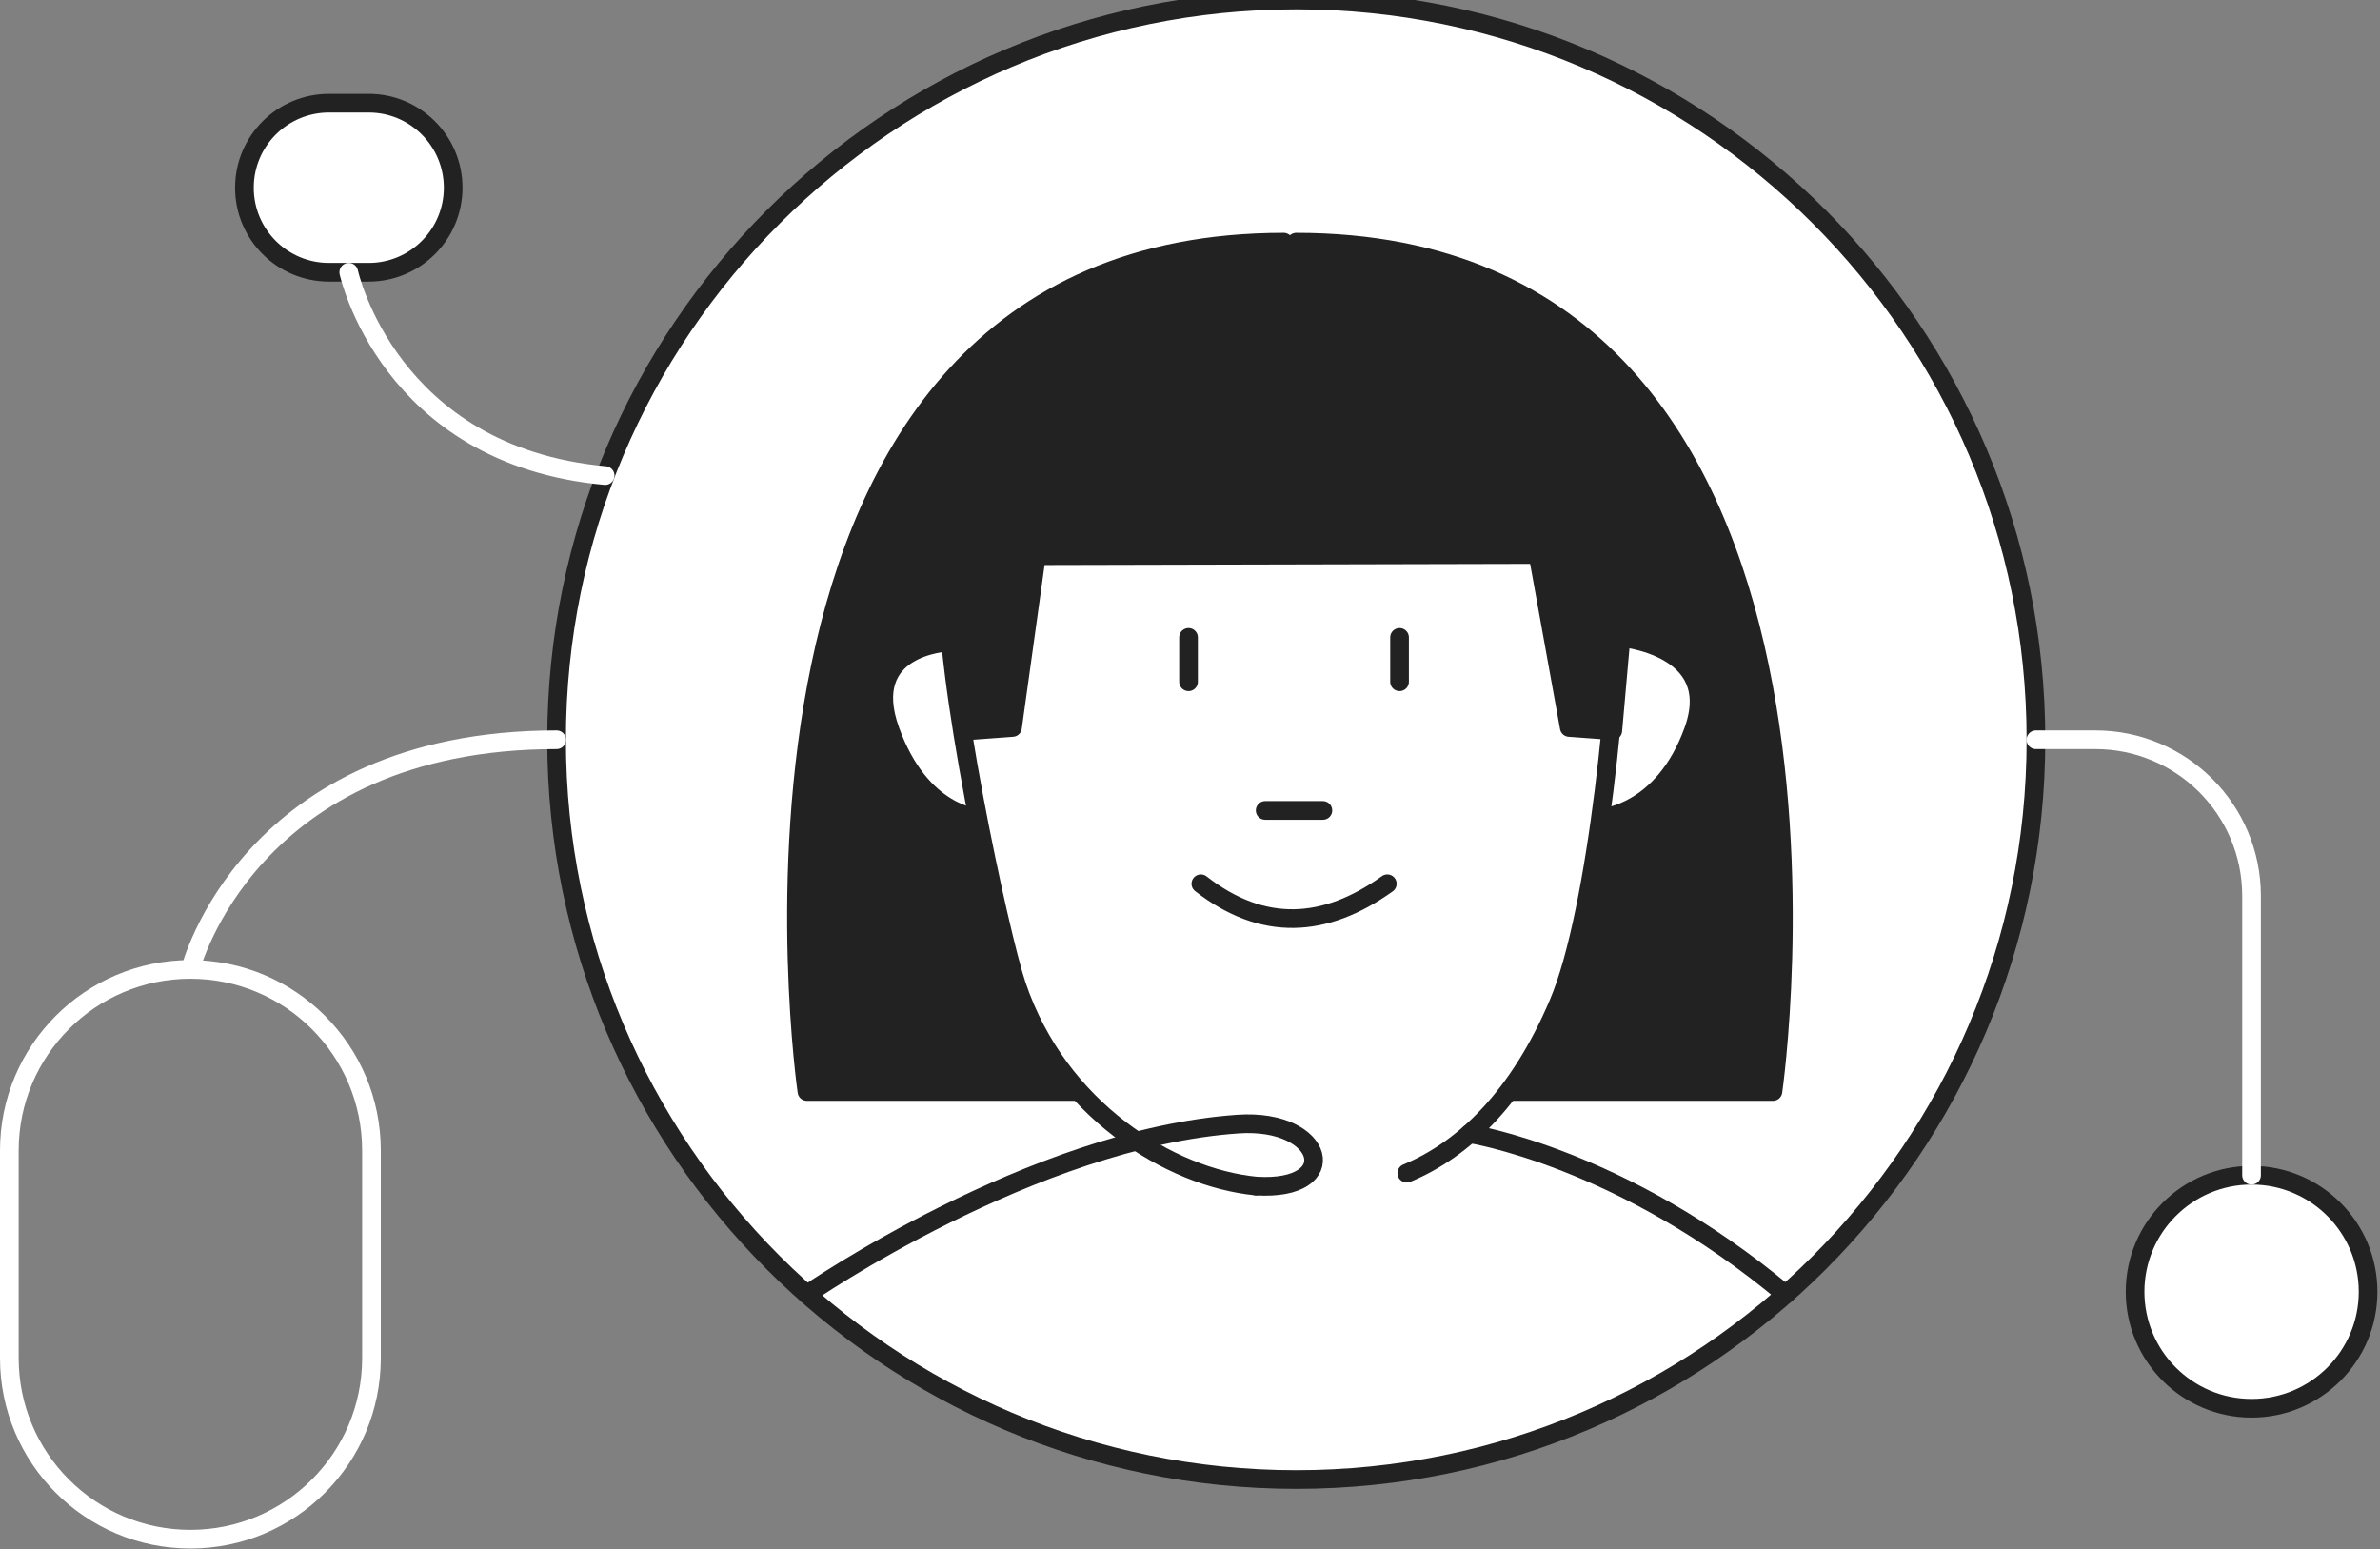 <?xml version="1.0" encoding="UTF-8"?> <svg xmlns="http://www.w3.org/2000/svg" width="255" height="166" viewBox="0 0 255 166" fill="none"><rect x="0" y="0" width="255" height="166" fill="#808080" stroke="none"/><path fill-rule="evenodd" clip-rule="evenodd" d="M138.885 0C182.632 0 218.137 35.513 218.137 79.255C218.137 122.998 182.632 158.511 138.885 158.511C95.148 158.511 59.633 122.998 59.633 79.255C59.633 35.513 95.148 0 138.885 0Z" fill="white"></path><path fill-rule="evenodd" clip-rule="evenodd" d="M138.885 0C182.632 0 218.137 35.513 218.137 79.255C218.137 122.998 182.632 158.511 138.885 158.511C95.148 158.511 59.633 122.998 59.633 79.255C59.633 35.513 95.148 0 138.885 0Z" stroke="#222222" stroke-width="2" stroke-linecap="round" stroke-linejoin="round"></path><path fill-rule="evenodd" clip-rule="evenodd" d="M160.814 116.94H189.958C189.958 116.94 203.168 25.943 138.883 25.943C138.883 53.497 160.814 116.94 160.814 116.94Z" fill="#222222"></path><path fill-rule="evenodd" clip-rule="evenodd" d="M160.814 116.94H189.958C189.958 116.94 203.168 25.943 138.883 25.943C138.883 53.497 160.814 116.94 160.814 116.94Z" stroke="#222222" stroke-width="2" stroke-linecap="round" stroke-linejoin="round"></path><path fill-rule="evenodd" clip-rule="evenodd" d="M173.525 68.288C173.525 68.288 184.709 69.177 181.445 78.255C178.181 87.331 171.477 87.636 171.477 87.636" fill="white"></path><path d="M173.525 68.288C173.525 68.288 184.709 69.177 181.445 78.255C178.181 87.331 171.477 87.636 171.477 87.636" stroke="#222222" stroke-width="2" stroke-linecap="round" stroke-linejoin="round"></path><path fill-rule="evenodd" clip-rule="evenodd" d="M115.609 116.94H86.454C86.454 116.94 73.255 25.943 137.54 25.943C137.54 53.497 115.609 116.94 115.609 116.94Z" fill="#222222"></path><path fill-rule="evenodd" clip-rule="evenodd" d="M115.609 116.94H86.454C86.454 116.94 73.255 25.943 137.54 25.943C137.54 53.497 115.609 116.94 115.609 116.94Z" stroke="#222222" stroke-width="2" stroke-linecap="round" stroke-linejoin="round"></path><path fill-rule="evenodd" clip-rule="evenodd" d="M101.548 68.807C101.548 68.807 92.11 69.177 95.374 78.255C98.638 87.332 104.77 87.636 104.77 87.636" fill="white"></path><path d="M101.548 68.807C101.548 68.807 92.11 69.177 95.374 78.255C98.638 87.332 104.77 87.636 104.77 87.636" stroke="#222222" stroke-width="2" stroke-linecap="round" stroke-linejoin="round"></path><path fill-rule="evenodd" clip-rule="evenodd" d="M134.577 127.069C125.347 126.167 113.415 118.86 108.925 105.559C107.096 100.158 100.995 71.752 101.587 62.062C102.543 46.375 113.654 37.787 135.419 37.256C160.603 36.637 173.377 45.633 173.522 61.737C173.605 71.799 171.215 97.56 166.974 107.519C162.744 117.462 156.923 123.118 150.729 125.689" fill="white"></path><path d="M134.577 127.069C125.347 126.167 113.415 118.86 108.925 105.559C107.096 100.158 100.995 71.752 101.587 62.062C102.543 46.375 113.654 37.787 135.419 37.256C160.603 36.637 173.377 45.633 173.522 61.737C173.605 71.799 171.215 97.56 166.974 107.519C162.744 117.462 156.923 123.118 150.729 125.689" stroke="#222222" stroke-width="2" stroke-linecap="round" stroke-linejoin="round"></path><path fill-rule="evenodd" clip-rule="evenodd" d="M101.591 62.062L110.415 59.536L164.983 59.407L173.526 61.737C173.433 49.78 167.415 26.415 140.578 26.377C106.539 26.331 101.102 50.823 101.591 62.062Z" fill="#222222"></path><path fill-rule="evenodd" clip-rule="evenodd" d="M101.591 62.062L110.415 59.536L164.983 59.407L173.526 61.737C173.433 49.78 167.415 26.415 140.578 26.377C106.539 26.331 101.102 50.823 101.591 62.062Z" stroke="#222222" stroke-width="2" stroke-linecap="round" stroke-linejoin="round"></path><path d="M86.461 138.676C86.461 138.676 110.647 121.94 132.651 120.431C142.005 119.788 144.032 127.661 134.584 127.068" stroke="#222222" stroke-width="2" stroke-linecap="round" stroke-linejoin="round"></path><path d="M127.344 68.288V73.044" stroke="#222222" stroke-width="2" stroke-linecap="round" stroke-linejoin="round"></path><path d="M149.953 68.288V73.044" stroke="#222222" stroke-width="2" stroke-linecap="round" stroke-linejoin="round"></path><path d="M135.555 86.826H141.739" stroke="#222222" stroke-width="2" stroke-linecap="round" stroke-linejoin="round"></path><path d="M128.664 94.683C135.316 99.865 141.978 99.453 148.641 94.683" stroke="#222222" stroke-width="2" stroke-linecap="round" stroke-linejoin="round"></path><path fill-rule="evenodd" clip-rule="evenodd" d="M113.058 45.112L108.485 77.939L103.808 78.282C102.394 73.174 101.916 67.653 101.594 62.062L113.058 45.112Z" fill="#222222"></path><path fill-rule="evenodd" clip-rule="evenodd" d="M113.058 45.112L108.485 77.939L103.808 78.282C102.394 73.174 101.916 67.653 101.594 62.062L113.058 45.112Z" stroke="#222222" stroke-width="2" stroke-linecap="round" stroke-linejoin="round"></path><path fill-rule="evenodd" clip-rule="evenodd" d="M162.188 45.094L168.133 77.939L172.8 78.282L174.234 62.063L162.188 45.094Z" fill="#222222"></path><path fill-rule="evenodd" clip-rule="evenodd" d="M162.188 45.094L168.133 77.939L172.8 78.282L174.234 62.063L162.188 45.094Z" stroke="#222222" stroke-width="2" stroke-linecap="round" stroke-linejoin="round"></path><path d="M157.445 121.46C157.445 121.46 173.742 123.955 191.308 138.676" stroke="#222222" stroke-width="2" stroke-linecap="round" stroke-linejoin="round"></path><path fill-rule="evenodd" clip-rule="evenodd" d="M48.554 20.112C48.554 15.109 44.501 11.055 39.502 11.055H35.251C30.241 11.055 26.188 15.109 26.188 20.112C26.188 25.114 30.241 29.169 35.251 29.169H39.502C44.501 29.169 48.554 25.114 48.554 20.112Z" fill="white"></path><path fill-rule="evenodd" clip-rule="evenodd" d="M48.554 20.112C48.554 15.109 44.501 11.055 39.502 11.055H35.251C30.241 11.055 26.188 15.109 26.188 20.112C26.188 25.114 30.241 29.169 35.251 29.169H39.502C44.501 29.169 48.554 25.114 48.554 20.112Z" stroke="#222222" stroke-width="2" stroke-linecap="round" stroke-linejoin="round"></path><path fill-rule="evenodd" clip-rule="evenodd" d="M241.241 125.91C248.132 125.91 253.724 131.504 253.724 138.394C253.724 145.284 248.132 150.877 241.241 150.877C234.35 150.877 228.758 145.284 228.758 138.394C228.758 131.504 234.35 125.91 241.241 125.91Z" fill="white"></path><path fill-rule="evenodd" clip-rule="evenodd" d="M241.241 125.91C248.132 125.91 253.724 131.504 253.724 138.394C253.724 145.284 248.132 150.877 241.241 150.877C234.35 150.877 228.758 145.284 228.758 138.394C228.758 131.504 234.35 125.91 241.241 125.91Z" stroke="#222222" stroke-width="2" stroke-linecap="round" stroke-linejoin="round"></path><path fill-rule="evenodd" clip-rule="evenodd" d="M39.8 123.257C39.8 112.544 31.111 103.86 20.395 103.86C9.689 103.86 1 112.544 1 123.257V145.507C1 156.219 9.689 164.904 20.395 164.904C31.111 164.904 39.8 156.219 39.8 145.507V123.257Z" stroke="white" stroke-width="2" stroke-linecap="round" stroke-linejoin="round"></path><path d="M37.367 29.169C37.367 29.169 41.607 48.835 64.837 50.949" stroke="white" stroke-width="2" stroke-linecap="round" stroke-linejoin="round"></path><path d="M20.398 103.86C20.398 103.86 26.593 79.255 59.634 79.255" stroke="white" stroke-width="2" stroke-linecap="round" stroke-linejoin="round"></path><path d="M218.133 79.256H224.504C233.744 79.256 241.238 86.748 241.238 95.99V125.911" stroke="white" stroke-width="2" stroke-linecap="round" stroke-linejoin="round"></path></svg> 
